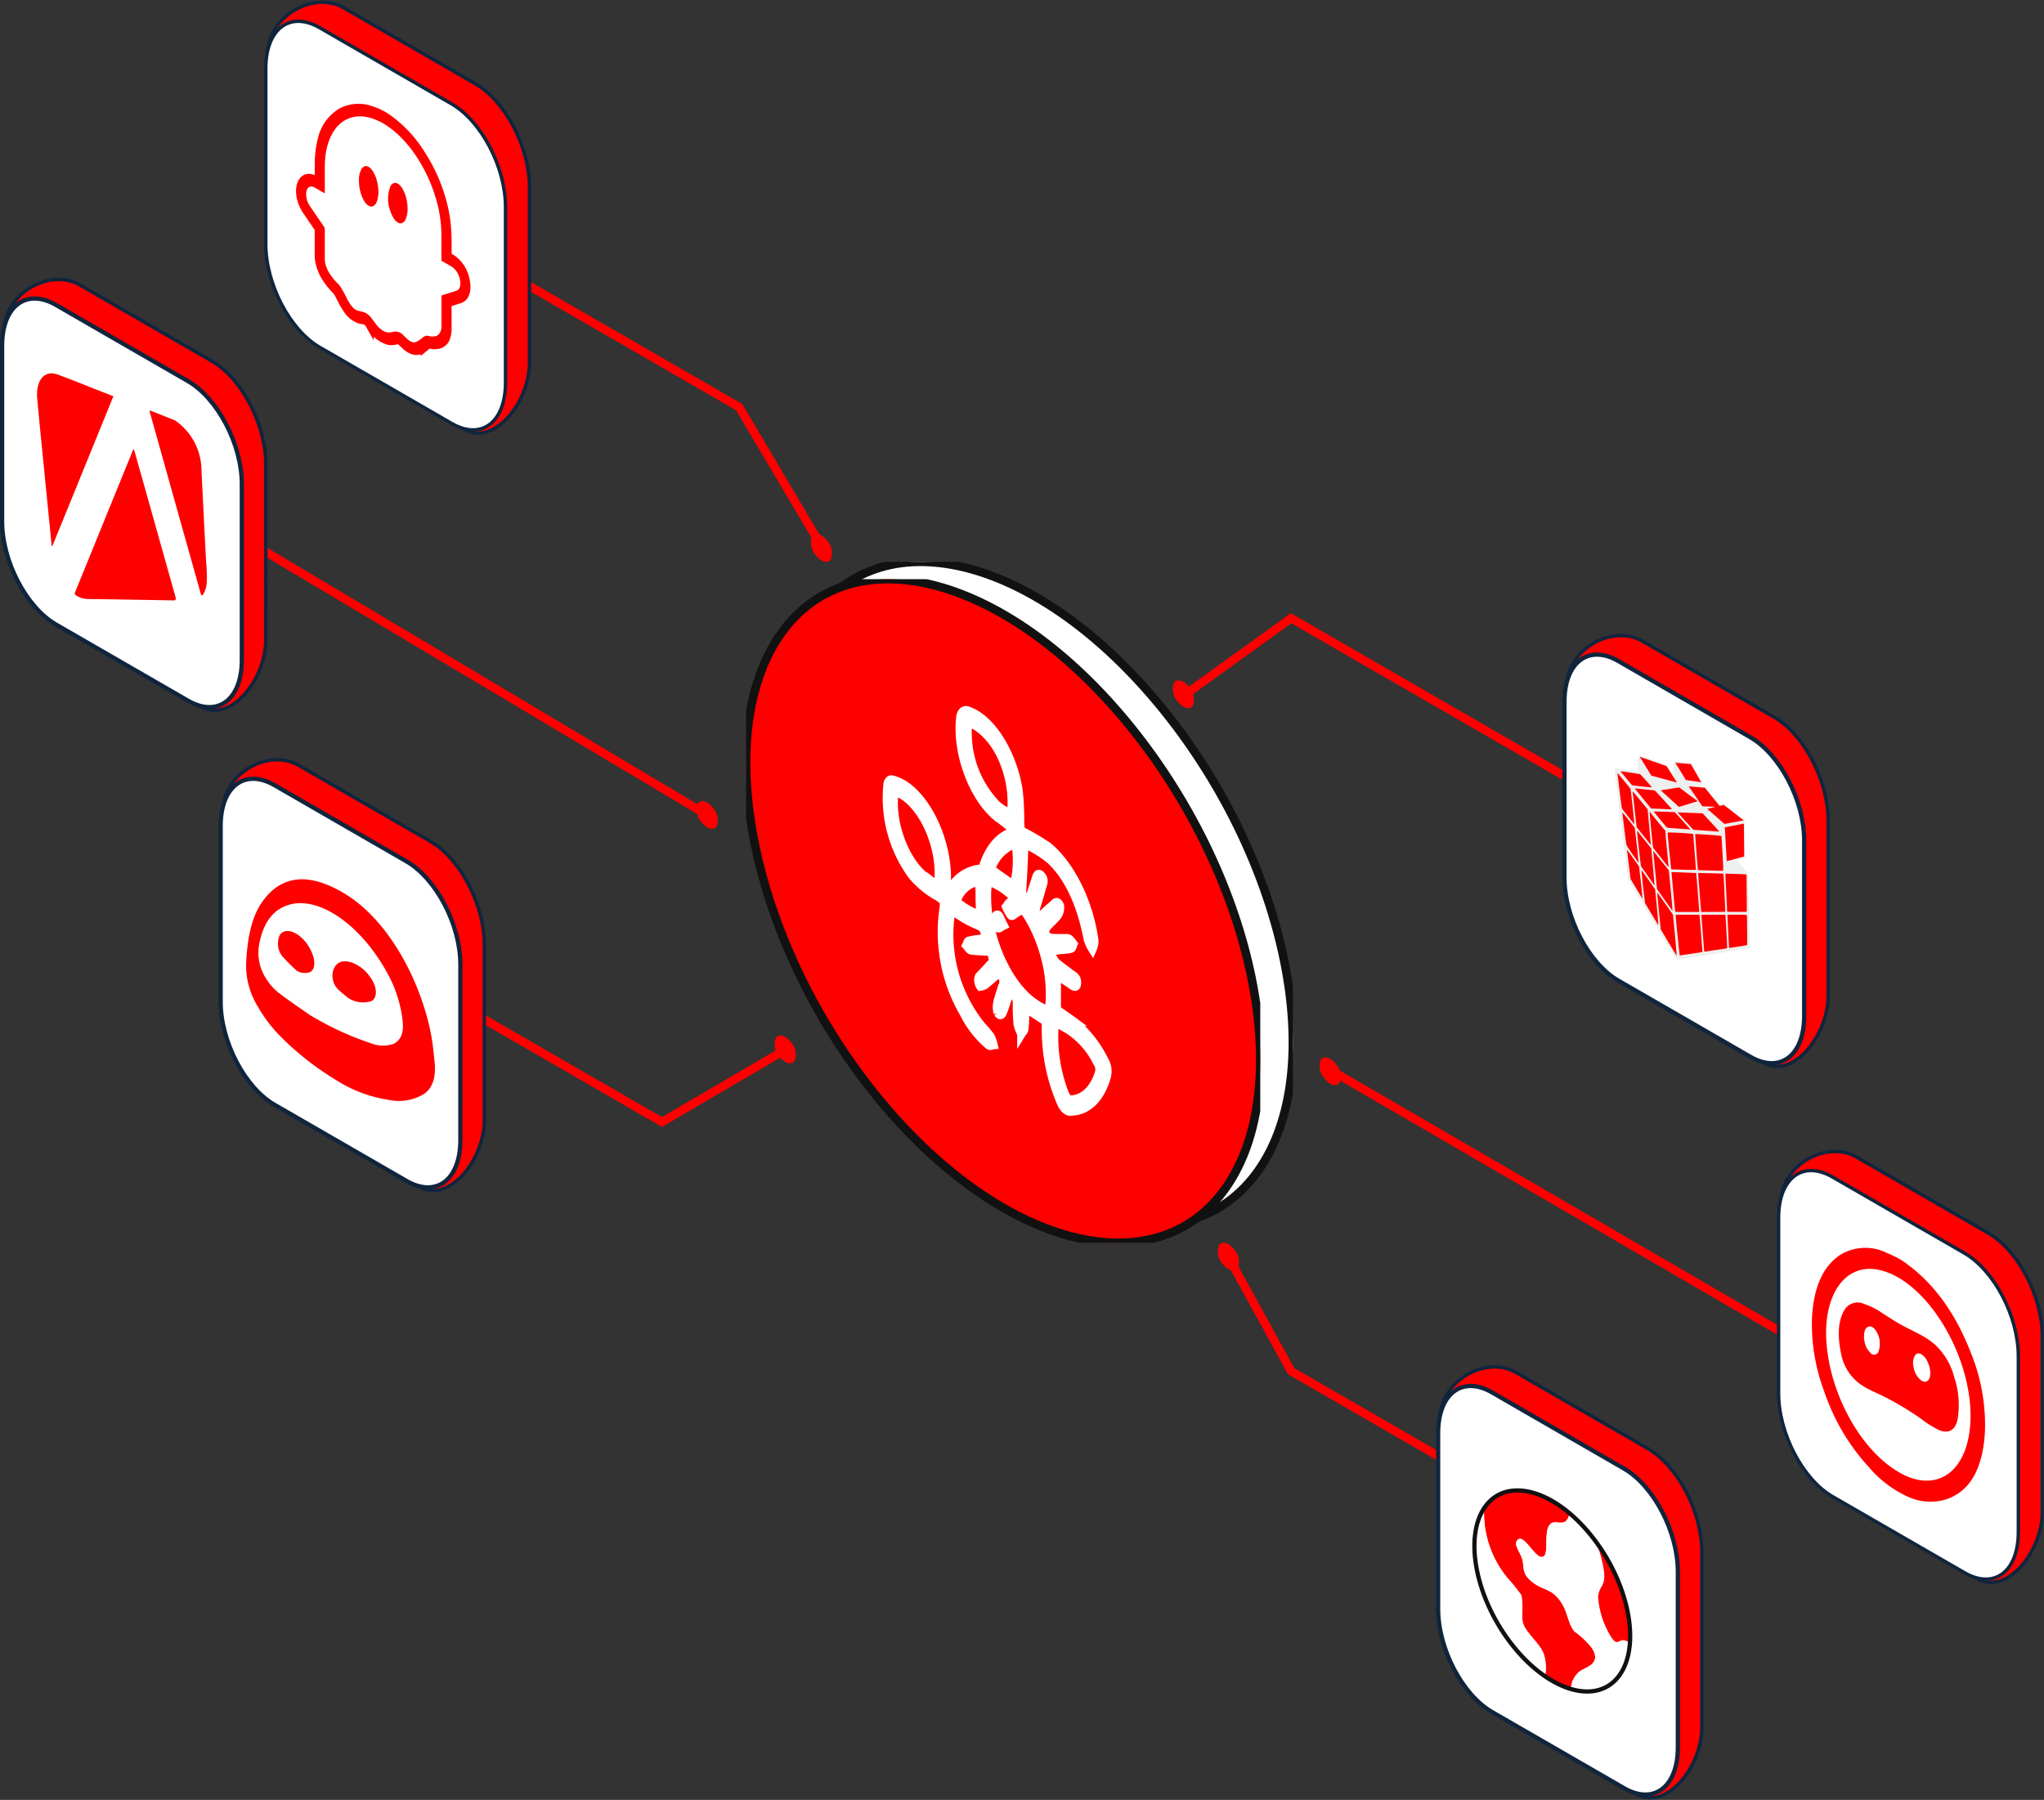 <svg xmlns="http://www.w3.org/2000/svg" xmlns:xlink="http://www.w3.org/1999/xlink" width="240.846" height="212.126" viewBox="0 0 240.846 212.126">
  <rect x="0" y="0" width="240.846" height="212.126" fill="#333333" stroke="none"/>
  <defs>
    <clipPath id="clip-path">
      <rect id="Прямоугольник_14482" data-name="Прямоугольник 14482" width="60.584" height="78.208" fill="#fff" stroke="#111" stroke-width="1"/>
    </clipPath>
    <clipPath id="clip-path-2">
      <rect id="Прямоугольник_14482-2" data-name="Прямоугольник 14482" width="60.584" height="78.208" fill="none" stroke="#111" stroke-width="1"/>
    </clipPath>
    <clipPath id="clip-path-3">
      <rect id="Прямоугольник_14482-3" data-name="Прямоугольник 14482" width="2.536" height="3.274" fill="none"/>
    </clipPath>
    <clipPath id="clip-path-7">
      <rect id="Прямоугольник_11802" data-name="Прямоугольник 11802" width="20.429" height="29.911" fill="none"/>
    </clipPath>
    <clipPath id="clip-path-8">
      <rect id="Прямоугольник_11793" data-name="Прямоугольник 11793" width="20.023" height="26.761" fill="red"/>
    </clipPath>
    <clipPath id="clip-path-11">
      <rect id="Прямоугольник_11796" data-name="Прямоугольник 11796" width="22.262" height="26.082" fill="red"/>
    </clipPath>
  </defs>
  <g id="Y0jmJufI" transform="translate(-784.364 -153.407)">
    <g id="Сгруппировать_18577" data-name="Сгруппировать 18577" transform="translate(876.118 219.623)">
      <g id="Сгруппировать_18575" data-name="Сгруппировать 18575" clip-path="url(#clip-path)">
        <path id="Контур_70226" data-name="Контур 70226" d="M56.521,71.733c-8.364,11.9-26.887,6.935-41.373-11.086S-4.3,18.372,4.063,6.474,30.949-.46,45.436,17.561,64.885,59.835,56.521,71.733" transform="translate(0 0)" fill="#fff" stroke="#111" stroke-width="1"/>
      </g>
    </g>
    <g id="Сгруппировать_18576" data-name="Сгруппировать 18576" transform="translate(872.279 221.664)">
      <g id="Сгруппировать_18575-2" data-name="Сгруппировать 18575" transform="translate(0 0)" clip-path="url(#clip-path-2)">
        <path id="Контур_70226-2" data-name="Контур 70226" d="M56.521,71.733c-8.364,11.9-26.887,6.935-41.373-11.086S-4.3,18.372,4.063,6.474,30.949-.46,45.436,17.561,64.885,59.835,56.521,71.733" transform="translate(0 0)" fill="red" stroke="#111" stroke-width="1"/>
      </g>
    </g>
    <g id="Group_786" data-name="Group 786" transform="translate(888.84 237.123)">
      <path id="Path_1-3" data-name="Path 1-3" d="M7.082,21.507a1.635,1.635,0,0,0,.339-.3,4.531,4.531,0,0,1,3.569-2.53.518.518,0,0,0,.411-.353c.678-2.081,1.855-3.475,3.355-3.976a1.2,1.2,0,0,0,.209-.263c-.667-.516-1.246-1.016-1.828-1.41-2.846-2.221-4.85-7.4-4.475-11.566l.009-.093c.03-.8.456-1.207.988-.939,2.665.936,5.2,4.98,5.874,9.385a33.448,33.448,0,0,1,.178,3.9q.029.4.094.8a28.676,28.676,0,0,1,3.221,1.891c2.71,2.264,4.868,6.689,5.44,11.158a2.569,2.569,0,0,1-.216.938,4.954,4.954,0,0,1-.518-1.081c-.745-3.855-2.067-7.2-4.43-9.438a13.35,13.35,0,0,0-2.62-1.684c-.41-.247-.493.105-.51.669-.044,1.508-.123,3-.219,4.478a1.727,1.727,0,0,0,.739,1.545c.265-.84.515-1.7.8-2.513.144-.41.25-1.18.716-.649.506.581.144,1.092.044,1.516-.2.858-.49,1.625-.709,2.469a3.165,3.165,0,0,0,.049.776c.153.024.356.147.46.06.525-.427,1.016-.934,1.54-1.365.23-.184.494-.651.811.084a1.689,1.689,0,0,1-.247,1.14c-.4.547-.9.922-1.324,1.43a2.61,2.61,0,0,0-.237.779,2.261,2.261,0,0,0,.69.455c.614.064,1.215.029,1.824.041a.57.57,0,0,1,.394.081,4.639,4.639,0,0,1,.5.587c-.084.187-.131.489-.261.54a3.8,3.8,0,0,1-.954.144,9.372,9.372,0,0,0-1.022.109,1.158,1.158,0,0,0-.391.357,4.1,4.1,0,0,0,.492.947c.575.513,1.166.909,1.749,1.363.327.258.837.419.8,1.155-.041.792-.552.254-.9.026-.486-.308-.971-.662-1.48-1.015v4.111c.717.5,1.375.947,2.032,1.432a13.7,13.7,0,0,1,3.545,4.491,2.546,2.546,0,0,1,.279,2.1c-.747,2.516-2.268,3.963-4.188,3.984-.418.083-.928-.4-1.2-1.141a21.476,21.476,0,0,1-1.723-8.068c-.011-.4-.007-.792-.012-1.188a1.8,1.8,0,0,0-.05-.235l-2.378-1.566c-.035.823-.041,1.66-.118,2.439-.027.277-.222.42-.344.62a4.789,4.789,0,0,1-.42-1.062,20.554,20.554,0,0,1-.1-2.406,1.521,1.521,0,0,0-.506-1.313c-.158-.105-.39.146-.492.373-.226.5-.377,1.11-.587,1.634-.133.341-.288.856-.671.3a2.421,2.421,0,0,1-.045-1.206c.149-.691.383-1.3.576-1.941A1.023,1.023,0,0,0,13.6,31.4c-.349-.575-.537-.281-.751-.108-.437.36-.86.751-1.3,1.093a1.471,1.471,0,0,1-.5.165,1.319,1.319,0,0,1-.172-1.162A.344.344,0,0,1,11,31.247c.37-.416.762-.788,1.125-1.216.2-.237.578-.309.3-1.117-.273-.774-.555-.473-.826-.5-.56-.053-1.109-.039-1.675-.14-.159-.029-.364-.372-.547-.569.094-.182.153-.485.289-.533a6.505,6.505,0,0,1,1.162-.2c.281-.042.563-.072.837-.107-.061-.914-.3-1.285-.838-1.5a12.636,12.636,0,0,1-2.471-1.332c-.607-.417-.814-.141-.9.593a17.156,17.156,0,0,0,3.687,12.527,16.683,16.683,0,0,1,1.091,1.29,4.661,4.661,0,0,1,.356,1.006c-.178.015-.368.154-.537.032a11.478,11.478,0,0,1-2.908-3.7A19.035,19.035,0,0,1,6.683,23.617c.178-1.224.089-1.13-.575-1.623A10.669,10.669,0,0,1,3,19.439,15.475,15.475,0,0,1,.109,8.784c.039-.507.322-.752.668-.574C3.6,8.92,6.372,13.3,6.969,17.988a13.436,13.436,0,0,1,.108,2.07C7.085,20.468,7.082,20.851,7.082,21.507Zm12.17,11.884c.01-5.06-2.649-10.715-5.939-12.631L13.2,20.7c-1.221-.706-1.4-.55-1.389,1.348.014,5.071,2.661,10.71,5.949,12.676,1.345.84,1.49.735,1.489-1.329Zm2.03,4.163a7.456,7.456,0,0,1-.706-.413c-.555-.409-.8-.108-.844.651A18.488,18.488,0,0,0,21,45.244a1.131,1.131,0,0,0,.619.642c1.522-.025,2.742-1.133,3.383-3.072a1.423,1.423,0,0,0-.16-1.272l-.032-.048A9.62,9.62,0,0,0,21.282,37.554ZM5.2,20.06a2.277,2.277,0,0,0,.6.325c.147.016.264-.093.311-.292.337-3.477-1.322-7.833-3.707-9.73a4.582,4.582,0,0,0-.979-.607c-.278-.043-.5.16-.582.536C.608,13.779,2.324,18,4.678,19.73a4.6,4.6,0,0,0,.522.332ZM9.6,1.367a12.176,12.176,0,0,0,3.336,9.751,4.312,4.312,0,0,0,1.739,1.006C15.156,8.111,13.273,2.861,9.6,1.367Zm5.6,14.349a4.632,4.632,0,0,0-2.905,3c.909.643,1.7,1.226,2.5,1.759.131.035.239-.041.29-.2a11.959,11.959,0,0,0,.118-4.558ZM10.861,20.17a3.326,3.326,0,0,0-2.638,2.359A8.552,8.552,0,0,0,10.194,23.8c.857.357.857.28.791-1.078-.025-.494,0-.964-.015-1.454-.011-.319-.062-.658-.107-1.106Z" transform="translate(0 0)" fill="#fff" stroke="#fff" stroke-width="1"/>
      <path id="Path_2-3" data-name="Path 2-3" d="M1.234,1.25c-.3.168-.508.453-.656.321A4.532,4.532,0,0,1,0,.53c.171-.2.328-.6.517-.519S.912.666,1.234,1.25Z" transform="translate(14.083 22.611)" fill="#fff" stroke="#fff" stroke-width="1"/>
      <path id="Path_3-3" data-name="Path 3-3" d="M1.226,1.268c-.329.152-.552.419-.682.28A4.882,4.882,0,0,1,0,.457C.18.29.348-.065.547.01.709.075.909.658,1.226,1.268Z" transform="translate(12.56 24.092)" fill="#fff" stroke="#fff" stroke-width="1"/>
    </g>
    <g id="Сгруппировать_18609" data-name="Сгруппировать 18609" transform="translate(922.54 226.27)">
      <g id="Сгруппировать_18596" data-name="Сгруппировать 18596" transform="translate(0 7.325)">
        <g id="Сгруппировать_18575-3" data-name="Сгруппировать 18575" clip-path="url(#clip-path-3)">
          <path id="Контур_70226-3" data-name="Контур 70226" d="M2.366,3c-.35.5-1.126.29-1.732-.464A2.148,2.148,0,0,1,.17.271C.52-.227,1.3-.02,1.9.735A2.148,2.148,0,0,1,2.366,3" transform="translate(0 0)" fill="red"/>
        </g>
      </g>
      <path id="Контур_70232" data-name="Контур 70232" d="M6.594,9.726,19.282.589l33.54,19.364" transform="translate(-5.326 -0.589)" fill="none" stroke="red" stroke-miterlimit="10" stroke-width="1"/>
    </g>
    <g id="Сгруппировать_18605" data-name="Сгруппировать 18605" transform="translate(927.837 299.871)">
      <g id="Сгруппировать_18594" data-name="Сгруппировать 18594" transform="translate(0)">
        <g id="Сгруппировать_18575-4" data-name="Сгруппировать 18575" clip-path="url(#clip-path-3)">
          <path id="Контур_70226-4" data-name="Контур 70226" d="M2.366,3c-.35.5-1.126.29-1.732-.464A2.148,2.148,0,0,1,.17.271C.52-.227,1.3-.02,1.9.735A2.148,2.148,0,0,1,2.366,3" transform="translate(0 0)" fill="red"/>
        </g>
      </g>
      <path id="Контур_70233" data-name="Контур 70233" d="M.438,101.157l7.39,13.456,33.54,19.364" transform="translate(0.831 -99.481)" fill="none" stroke="red" stroke-miterlimit="10" stroke-width="1"/>
    </g>
    <g id="Сгруппировать_18608" data-name="Сгруппировать 18608" transform="translate(939.827 278.022)">
      <g id="Сгруппировать_18595" data-name="Сгруппировать 18595" transform="translate(0 0)">
        <g id="Сгруппировать_18575-5" data-name="Сгруппировать 18575" clip-path="url(#clip-path-3)">
          <path id="Контур_70226-5" data-name="Контур 70226" d="M2.366,3c-.35.5-1.126.29-1.732-.464A2.148,2.148,0,0,1,.17.271C.52-.227,1.3-.02,1.9.735A2.148,2.148,0,0,1,2.366,3" transform="translate(0 0)" fill="red"/>
        </g>
      </g>
      <line id="Линия_1078" data-name="Линия 1078" x2="57.336" y2="33.336" transform="translate(0.419 0.978)" fill="none" stroke="red" stroke-miterlimit="10" stroke-width="1"/>
    </g>
    <g id="Сгруппировать_18606" data-name="Сгруппировать 18606" transform="translate(811.621 216.022)">
      <g id="Сгруппировать_18597" data-name="Сгруппировать 18597" transform="translate(54.809 31.798)">
        <g id="Сгруппировать_18575-6" data-name="Сгруппировать 18575" clip-path="url(#clip-path-3)">
          <path id="Контур_70226-6" data-name="Контур 70226" d="M2.366,3c-.35.5-1.126.29-1.732-.464A2.148,2.148,0,0,1,.17.271C.52-.227,1.3-.02,1.9.735A2.148,2.148,0,0,1,2.366,3" transform="translate(0 0)" fill="red"/>
        </g>
      </g>
      <line id="Линия_1079" data-name="Линия 1079" x2="56.078" y2="33.436" transform="translate(0 0)" fill="none" stroke="red" stroke-miterlimit="10" stroke-width="1"/>
    </g>
    <g id="Сгруппировать_18592" data-name="Сгруппировать 18592" transform="translate(953.821 314.506)">
      <g id="Сгруппировать_18586" data-name="Сгруппировать 18586" transform="translate(0 0)">
        <path id="Контур_53789" data-name="Контур 53789" d="M6.193.77,21.728,9.738c3.509,2.026,6.354,7.462,6.354,12.143V42.594c0,4.68-4.175,9.879-7.684,7.853L6.193,38.429C2.683,36.4-.162,30.967-.162,26.287L-2.772,6.36c0-4.68,5.455-7.617,8.965-5.591" transform="translate(2.987 -0.119)" fill="red" stroke="#10253d" stroke-width="0.4"/>
        <path id="Контур_53767" data-name="Контур 53767" d="M6.355.763,21.89,9.732c3.509,2.026,6.354,7.462,6.354,12.143V42.587c0,4.68-2.845,6.831-6.354,4.8L6.355,38.422C2.845,36.4,0,30.96,0,26.28V5.567C0,.887,2.845-1.264,6.355.763" transform="translate(0 2.245)" fill="#fff" stroke="#10253d" stroke-width="0.5"/>
      </g>
      <g id="Сгруппировать_18587" data-name="Сгруппировать 18587" transform="translate(4.272 14.543)">
        <path id="Контур_70227" data-name="Контур 70227" d="M26.8,2.647a1.245,1.245,0,0,1-.473,1.046c-.463.308-1.187-.108-1.659.209-.963.646-.215,3.473-.883,3.89-.893.558-2.215-2.669-3.036-1.977-.6.5.269,1.456.5,2.246.287.966-.056,1.605.948,2.535,1.475,1.366,2.761.748,3.994,3.212.447.893.608,2.217,1.3,2.878a9.91,9.91,0,0,1,1.925,1.822c1.338,1.954-.7,2.329-1.353,2.818A2.689,2.689,0,0,0,27.013,23.4a10.322,10.322,0,0,1-3.057-1.516,5.156,5.156,0,0,0-.181-2.655c-.51-1.338-2.368-2.617-2.489-3.932-.052-.564.025-1.174,0-1.741-.015-.365-.061-.8-.111-1.179a21.208,21.208,0,0,0-1.583-1.969,12.063,12.063,0,0,1-2.828-8.086c.025-.326.479-.8.672-1C19.58-.855,23.229-.3,26.8,2.647" transform="translate(-15.63 -0.001)" fill="red"/>
        <path id="Контур_70228" data-name="Контур 70228" d="M83.337,43.2a15.861,15.861,0,0,1,.934,3.363c.292,2.013-.538,1.8-.671,3.184a10.374,10.374,0,0,0,1.42,4.537c.867,1.426.946.484,1.62.579a1.879,1.879,0,0,1,.744.319c-.287,4.441-3.109,6.568-6.975,5.419a2.689,2.689,0,0,1,1.054-2.077c.653-.489,2.691-.864,1.353-2.818a9.91,9.91,0,0,0-1.925-1.822c-.693-.66-.855-1.985-1.3-2.878-1.233-2.464-2.519-1.846-3.994-3.212-1-.93-.661-1.569-.948-2.535-.235-.79-1.1-1.741-.5-2.246.821-.692,2.143,2.535,3.036,1.977.667-.417-.08-3.244.882-3.89.472-.317,1.2.1,1.659-.209a1.245,1.245,0,0,0,.473-1.046A17.147,17.147,0,0,1,83.337,43.2" transform="translate(-69.026 -37.201)" fill="#fff"/>
        <path id="Контур_70229" data-name="Контур 70229" d="M1.136,34.492a12.063,12.063,0,0,0,2.828,8.086,21.187,21.187,0,0,1,1.583,1.969c.05.384.1.813.111,1.179.023.567-.054,1.177,0,1.741.121,1.315,1.979,2.594,2.489,3.932a5.156,5.156,0,0,1,.181,2.655C2.058,49.79-2,39.323,1.014,34.553c.032-.051.017-.147.121-.061" transform="translate(0 -32.169)" fill="#fff"/>
        <path id="Контур_70230" data-name="Контур 70230" d="M219.516,102.356a1.879,1.879,0,0,0-.744-.319c-.674-.095-.753.848-1.62-.579a10.373,10.373,0,0,1-1.42-4.537c.133-1.381.963-1.17.671-3.184a15.861,15.861,0,0,0-.935-3.363,18.621,18.621,0,0,1,4.047,11.981" transform="translate(-201.158 -84.373)" fill="red"/>
        <path id="Контур_70231" data-name="Контур 70231" d="M17.127,21.736c-2.534,3.605-8.147,2.1-12.537-3.359S-1.3,5.567,1.231,1.962,9.378-.14,13.767,5.321s5.893,12.81,3.359,16.415" transform="translate(0 0.012)" fill="none" stroke="#111" stroke-width="0.5"/>
        <rect id="Прямоугольник_14483" data-name="Прямоугольник 14483" width="20.082" height="25.924" transform="translate(2.444 1.553)" fill="none"/>
      </g>
    </g>
    <g id="Сгруппировать_18593" data-name="Сгруппировать 18593" transform="translate(968.705 228.312)">
      <g id="Сгруппировать_18590" data-name="Сгруппировать 18590" transform="translate(0 0)">
        <path id="Контур_53789-2" data-name="Контур 53789" d="M6.193.77,21.728,9.738c3.509,2.026,6.354,7.462,6.354,12.143V42.594c0,4.68-4.175,9.879-7.684,7.853L6.193,38.429C2.683,36.4-.162,30.967-.162,26.287L-2.772,6.36c0-4.68,5.455-7.617,8.965-5.591" transform="translate(2.987 -0.119)" fill="red" stroke="#10253d" stroke-width="0.4"/>
        <path id="Контур_53767-2" data-name="Контур 53767" d="M6.355.763,21.89,9.732c3.509,2.026,6.354,7.462,6.354,12.143V42.587c0,4.68-2.845,6.831-6.354,4.8L6.355,38.422C2.845,36.4,0,30.96,0,26.28V5.567C0,.887,2.845-1.264,6.355.763" transform="translate(0 2.245)" fill="#fff" stroke="#10253d" stroke-width="0.5"/>
      </g>
      <g id="Сгруппировать_18591" data-name="Сгруппировать 18591" transform="translate(5.92 14.079)">
        <path id="Контур_32688" data-name="Контур 32688" d="M15.306,8.139c.016.424.006.835.02,1.257.01.3,0,.591.014.9s0,.612.016.928c.016.258,0,.5.013.753,0,.113-.036.157-.1.174-.276.074-.55.151-.825.226-.021.006-.053,0-.049.041s.036.053.056.075q.492.552.986,1.1a1.2,1.2,0,0,0,.1.114.527.527,0,0,1,.177.469c0,.406.018.819.029,1.229q.015.569.03,1.139c.011.4.02.806.031,1.21q.015.575.031,1.149.015.6.031,1.19c.01.39.019.779.031,1.169.013.436.029.873.028,1.3,0,.137-.029.231-.129.244-.23.03-.457.07-.685.106L13.9,23.1c-.273.042-.546.082-.819.125l-1.026.163c-.23.036-.462.068-.693.1l-1.207.189-.819.126-1.194.187c-.174.027-.349.053-.524.078a.547.547,0,0,0-.137.031c-.121.051-.281-.054-.431-.306-.237-.4-.483-.787-.723-1.184S5.844,21.8,5.6,21.4c-.226-.378-.453-.755-.678-1.135-.211-.357-.418-.717-.629-1.074-.162-.274-.33-.542-.49-.819-.187-.323-.378-.641-.569-.96-.21-.352-.418-.707-.63-1.057-.264-.435-.53-.867-.8-1.3-.05-.081-.1-.162-.149-.245a1.021,1.021,0,0,1-.113-.4q-.106-.851-.212-1.7c-.079-.642-.156-1.284-.235-1.926-.058-.467-.12-.935-.178-1.4-.075-.6-.146-1.2-.221-1.8C.644,7.11.581,6.642.523,6.175.454,5.615.388,5.056.319,4.5.261,4.033.2,3.57.144,3.106.095,2.718.038,2.327,0,1.944a.764.764,0,0,1,.071-.351c.011-.029.043-.01.066-.007q1.244.164,2.489.332c.063.009.085-.014.089-.1.013-.314.038-.619.057-.93C2.787.66,2.8.433,2.806.2c.005-.172.047-.234.166-.188.286.11.571.2.856.3l.855.3.939.328c.137.048.275.1.413.144a.3.3,0,0,1,.157.133c.192.291.39.573.584.861.045.066.06.073.072,0,.056-.367.118-.729.176-1.095A.737.737,0,0,0,7.029.845c0-.08.032-.11.077-.106C7.711.792,8.317.85,8.923.9c.077.007.126.081.178.172q.4.71.806,1.419c.12.212.237.426.357.638a.185.185,0,0,1,.02.195,1.108,1.108,0,0,0-.088.24c-.006.016-.022.032-.007.062s.034.021.05.022c.1.009.192.018.287.025a.313.313,0,0,1,.213.141c.287.361.576.719.864,1.077.233.289.468.576.7.865.038.047.068.066.106.054a1.637,1.637,0,0,0,.265-.069c.118-.062.244.044.374.145l.692.54c.3.231.592.463.888.693.186.144.372.286.558.428a.28.28,0,0,1,.118.241c0,.116,0,.232,0,.348M9.961,18.425c-.008-.13-.015-.253-.024-.377-.053-.7-.1-1.4-.161-2.106-.051-.636-.108-1.274-.164-1.911-.012-.13-.014-.131-.1-.135-.516-.021-1.032-.044-1.547-.063-.409-.015-.816-.023-1.224-.035-.031,0-.05.005-.045.062.038.407.073.813.11,1.219q.1,1.139.21,2.28c.032.339.059.676.107,1.022.012.084.033.117.094.117q1.345,0,2.691,0c.041,0,.067-.01.054-.074m.236.069c.034,0,.065,0,.095,0,.543,0,1.086,0,1.628-.007.353,0,.7-.009,1.057-.014.03,0,.058,0,.055-.061-.014-.287-.021-.571-.034-.857q-.05-1.091-.1-2.183c-.022-.438-.039-.873-.074-1.317-.006-.075-.021-.087-.065-.088-.95-.023-1.9-.065-2.85-.073-.053,0-.072.025-.066.106.035.464.064.926.1,1.391.047.634.1,1.27.146,1.9.03.393.065.788.112,1.2m-.631-5.058c-.044-.744-.1-1.469-.163-2.194-.049-.6-.1-1.194-.13-1.783-.007-.132-.021-.159-.112-.173-.282-.043-.558-.059-.833-.076-.633-.039-1.266-.08-1.892-.09-.211,0-.212-.007-.183.319.038.421.075.841.116,1.263.086.88.177,1.761.279,2.647.011.1.032.125.1.126.28,0,.561.015.842.025.636.022,1.271.043,1.9.036.063,0,.1-.02.081-.1m3.222-.179c-.062-1.193-.116-2.38-.2-3.582-.009-.135-.009-.138-.1-.149-.441-.05-.878-.084-1.314-.117-.546-.04-1.093-.084-1.635-.1-.047,0-.06.021-.057.087.02.42.053.845.085,1.271.044.578.087,1.155.133,1.733.028.348.046.691.084,1.044.012.108.037.129.1.131.655.015,1.311.035,1.967.052.292.008.583.009.875.017.048,0,.064-.023.059-.1-.007-.1,0-.191,0-.287M10,18.839c-.1-.006-.2-.015-.292-.015-.81,0-1.62,0-2.431,0-.073,0-.1.039-.088.142.022.263.038.524.065.789q.156,1.541.318,3.085c.027.256.053.512.1.78.024,0,.043,0,.061,0q1.288-.193,2.575-.386c.04-.006.054-.028.047-.093-.049-.456-.08-.9-.115-1.355q-.081-1.032-.163-2.064c-.023-.287-.048-.575-.074-.875m3.256,3.7c0-.118-.005-.2-.009-.278q-.051-.973-.1-1.946c-.025-.456-.054-.914-.079-1.371,0-.082-.015-.123-.086-.123-.329,0-.662-.008-.992-.007-.566,0-1.131.007-1.7.008-.05,0-.07.023-.064.1.035.454.067.906.1,1.36.053.691.108,1.384.161,2.075.018.238.033.474.049.71.005.079.023.116.08.1s.14-.018.209-.029c.753-.113,1.5-.232,2.259-.335.133-.018.219-.063.17-.268m2.3-6.273c0-.044,0-.088,0-.133q-.009-.962-.019-1.923c0-.131-.011-.146-.1-.15-.282-.014-.564-.027-.845-.037-.489-.017-.977-.029-1.467-.048-.065,0-.088.026-.081.126.014.191.015.376.024.565q.075,1.548.152,3.1c.01.2.019.392.031.589.007.116.022.136.1.135h.583c.5,0,1.009-.008,1.515,0,.089,0,.119-.057.121-.177.009-.674,0-1.356-.01-2.041M15.2,7.7c-.036-.031-.058-.052-.08-.069q-1.08-.838-2.16-1.676a.209.209,0,0,0-.195-.062c-.109.037-.227.052-.338.084-.046.013-.083-.008-.133-.069q-.8-.994-1.607-1.983a.174.174,0,0,0-.122-.08c-.423-.035-.848-.076-1.272-.115l-.566-.052c.028.043.045.071.064.1q.74,1.084,1.48,2.169c.045.067.081.092.132.093.441.012.884.029,1.326.047a.08.08,0,0,1,.085.029l-.91.215.043.042,1.942,1.7a.1.1,0,0,0,.093.027c.175-.033.351-.064.526-.1L15.2,7.7m-1.993,4.8a.224.224,0,0,0,.032,0c.657-.179,1.313-.36,1.97-.537.041-.011.053-.042.051-.1,0-.153-.007-.3-.008-.455q-.017-1.609-.033-3.219c0-.108,0-.109-.073-.1l-.51.1-1.6.315c-.03.006-.063,0-.058.069.017.264.029.527.044.79q.058,1.022.117,2.044c.021.361.042.721.063,1.093m2.408,8.147-.012-.007c0-.313,0-.626,0-.941,0-.247-.012-.5-.015-.745,0-.078-.023-.111-.075-.119l-.051-.007c-.274-.026-.539-.021-.806-.021-.438,0-.875,0-1.313,0-.047,0-.064.024-.058.1.011.132.014.26.02.389q.05,1.014.1,2.027c.021.434.04.867.061,1.3,0,.061,0,.117.071.107.672-.1,1.345-.2,2.011-.32.052-.009.069-.047.068-.124,0-.547,0-1.092,0-1.637M6.8,18.365c0-.036,0-.053,0-.07-.032-.607-.09-1.225-.149-1.843-.088-.925-.18-1.852-.269-2.778a.258.258,0,0,0-.062-.151c-.137-.169-.272-.344-.409-.515q-.648-.814-1.3-1.626c-.02-.025-.043-.067-.063-.062s-.007.052,0,.082c.043.454.084.907.13,1.361q.147,1.471.3,2.943a.336.336,0,0,0,.069.174q.534.75,1.066,1.5l.693.981m.489,5.29c0-.059,0-.088,0-.119-.037-.475-.068-.948-.113-1.427-.1-1.064-.186-2.123-.3-3.192a.373.373,0,0,0-.074-.194q-.737-1.042-1.472-2.087c-.1-.142-.2-.281-.317-.438,0,.251.029.49.052.728q.172,1.77.35,3.542a.39.39,0,0,0,.057.17q.707,1.178,1.413,2.357c.128.213.258.424.4.661M4.1,6.654c.013.137.024.264.036.393q.1,1.093.211,2.187c.051.515.093,1.027.166,1.55a.5.5,0,0,0,.107.254c.549.71,1.1,1.4,1.662,2.1.051.064.066.064.061-.019-.029-.434-.073-.874-.115-1.314-.09-.936-.2-1.88-.243-2.8a.2.2,0,0,0-.076-.168,1.318,1.318,0,0,1-.164-.175c-.425-.5-.841-1.027-1.261-1.541-.125-.154-.246-.319-.384-.466m.143,3.919a.1.1,0,0,0,.007-.073q-.082-.919-.164-1.839-.1-1.1-.2-2.193a.237.237,0,0,0-.06-.148Q3.012,5.34,2.2,4.357c-.071-.086-.076-.086-.069.029.019.3.057.6.091.9q.175,1.559.35,3.118a.3.3,0,0,0,.071.168q.58.727,1.16,1.457c.145.182.291.361.436.541M2.631,8.92c.005.064.008.12.014.176.059.556.117,1.111.179,1.668.079.711.15,1.42.246,2.137a.71.71,0,0,0,.126.345c.483.68.963,1.365,1.445,2.048.016.022.03.057.057.055,0-.03,0-.06,0-.092-.028-.338-.059-.676-.086-1.013-.084-1.054-.188-2.115-.292-3.177a.219.219,0,0,0-.053-.129q-.715-.891-1.428-1.785a1.845,1.845,0,0,0-.2-.233m9.689.1a.557.557,0,0,0-.091-.12c-.6-.671-1.2-1.316-1.805-1.972a.156.156,0,0,0-.117-.061l-2.617-.1c-.085,0-.168,0-.255,0a.5.5,0,0,0,.094.123c.539.612,1.086,1.2,1.628,1.8a.3.3,0,0,0,.2.119c.791.055,1.583.115,2.375.172.195.014.389.023.586.035M5.128,20.052c.019-.018.012-.047.01-.07-.037-.475-.07-.948-.114-1.426-.08-.874-.168-1.751-.251-2.625a.349.349,0,0,0-.068-.185q-.5-.706-1-1.417l-.548-.782c0,.036,0,.058,0,.081.048.514.1,1.028.146,1.542.07.725.167,1.46.252,2.191a.4.4,0,0,0,.059.17q.585.975,1.168,1.951c.114.19.228.379.342.569M2.317,8.16c-.008-.109-.013-.193-.021-.278-.122-1.259-.264-2.525-.411-3.793a.3.3,0,0,0-.067-.163Q1.183,3.12.532,2.347c-.068-.081-.138-.16-.208-.241a.328.328,0,0,0,0,.113c.106.859.21,1.718.317,2.577.056.448.109.895.183,1.348a.623.623,0,0,0,.133.308c.289.361.574.732.862,1.1.158.2.32.395.5.611m4.414-1.8c-.035-.041-.06-.073-.086-.1-.234-.261-.468-.523-.7-.781-.385-.423-.766-.859-1.163-1.245a.236.236,0,0,0-.127-.079L2.939,3.984l-.56-.053a.589.589,0,0,0,.1.148c.576.729,1.163,1.432,1.747,2.144a.174.174,0,0,0,.129.081c.707.027,1.415.059,2.123.086a.494.494,0,0,0,.255-.027M7.34,3.246a.462.462,0,0,0-.02-.043L6.13,1.359a.159.159,0,0,0-.084-.074c-.231-.079-.463-.163-.7-.244L3.417.366,2.954.205l.04.069Q3.634,1.32,4.275,2.366a.156.156,0,0,0,.107.082L6.814,3.1l.525.141M5.433,4.16c.026.027.04.044.055.057Q6.5,5.144,7.522,6.073a.1.1,0,0,0,.105.029l1.8-.549.337-.1a.171.171,0,0,0-.069-.069l-.9-.673L7.668,3.865a.171.171,0,0,0-.131-.045c-.352.06-.7.116-1.058.172L5.433,4.16M.909,6.77c.025.235.047.446.071.657q.171,1.49.371,2.99a.932.932,0,0,0,.149.393c.351.545.726,1.055,1.092,1.578.07.1.141.2.22.31,0-.053,0-.087-.006-.122-.048-.49-.092-.978-.146-1.47-.09-.812-.188-1.627-.279-2.439a.311.311,0,0,0-.073-.18c-.288-.357-.574-.718-.861-1.076-.171-.212-.339-.43-.536-.64m8,2a.183.183,0,0,0-.055-.086Q8,7.741,7.144,6.8a.171.171,0,0,0-.124-.07c-.693-.024-1.386-.051-2.078-.073a1.388,1.388,0,0,0-.332.009.224.224,0,0,0,.014.031c.491.634,1,1.236,1.5,1.834a.108.108,0,0,0,.088.044c.277.023.556.049.833.069.618.045,1.236.088,1.858.132M3.27,16.952c0-.066,0-.105-.006-.146-.018-.2-.038-.393-.055-.588-.084-.985-.207-1.985-.327-2.983a.373.373,0,0,0-.071-.186c-.346-.483-.689-.97-1.034-1.454a4.427,4.427,0,0,0-.323-.413c0,.048,0,.082.008.118.029.245.057.489.087.735q.155,1.24.311,2.481a.457.457,0,0,0,.066.19q.514.855,1.025,1.714l.319.533M10.191,3.2c-.4-.709-.792-1.4-1.181-2.083a.093.093,0,0,0-.09-.06L7.756.959,7.151.9c.009.02.012.031.018.041q.591.969,1.181,1.938a.118.118,0,0,0,.1.068l.968.139.775.11M.7,1.905A.167.167,0,0,0,.747,2c.392.473.78.955,1.176,1.42a.433.433,0,0,0,.292.178c.65.073,1.3.145,1.945.2a.953.953,0,0,0,.22,0c-.05-.062-.092-.117-.136-.168-.377-.444-.767-.854-1.15-1.282a.284.284,0,0,0-.168-.108c-.646-.1-1.293-.2-1.94-.3C.889,1.924.795,1.916.7,1.905" transform="translate(0 0)" fill="#eeefef"/>
        <g id="Сгруппировать_18589" data-name="Сгруппировать 18589" transform="translate(0.32 0.205)">
          <path id="Контур_32691" data-name="Контур 32691" d="M3.327,4.316c.018.081-.018.1-.081.1-.628.007-1.263-.015-1.9-.037-.281-.01-.563-.021-.842-.025-.065,0-.085-.029-.1-.126C.306,3.343.216,2.462.13,1.582.088,1.16.052.74.014.32-.016-.006-.015,0,.2,0,.822.01,1.455.051,2.088.09c.276.017.551.033.833.076.091.014.105.04.112.173.031.589.081,1.186.13,1.783.06.725.119,1.449.163,2.194" transform="translate(5.918 8.915)" fill="red"/>
          <path id="Контур_32692" data-name="Контур 32692" d="M3.3,3.951c0,.1-.006.188,0,.287.006.074-.01.1-.058.1-.292-.008-.583-.009-.875-.017C1.717,4.3,1.061,4.281.406,4.266c-.066,0-.091-.023-.1-.131-.038-.353-.057-.7-.084-1.044C.172,2.512.129,1.935.086,1.358.053.933.02.507,0,.087,0,.021.011,0,.057,0,.6.021,1.146.064,1.692.1c.436.032.873.067,1.314.116.091.01.09.013.1.149.082,1.2.136,2.389.2,3.581" transform="translate(9.165 9.1)" fill="red"/>
          <g id="Сгруппировать_18588" data-name="Сгруппировать 18588" transform="translate(0)">
            <path id="Контур_32689" data-name="Контур 32689" d="M3.266,4.627c.013.064-.013.074-.054.074q-1.346,0-2.691,0C.46,4.7.439,4.668.427,4.583.378,4.238.352,3.9.32,3.562Q.213,2.421.11,1.281C.073.875.039.469,0,.062,0,.005.014,0,.046,0,.454.012.861.021,1.269.035,1.785.053,2.3.076,2.817.1c.086,0,.089.005.1.135.056.638.113,1.276.164,1.911.057.7.108,1.4.161,2.106.009.124.016.247.024.377" transform="translate(6.375 13.593)" fill="red"/>
            <path id="Контур_32690" data-name="Контур 32690" d="M.359,4.6c-.047-.408-.082-.8-.112-1.2C.2,2.766.147,2.131.1,1.5.065,1.032.036.57,0,.106,0,.025.014,0,.067,0c.946.008,1.9.05,2.85.073.044,0,.059.013.065.088.035.444.052.88.074,1.317q.055,1.093.1,2.183c.013.287.02.57.034.857,0,.064-.025.061-.055.061-.352.005-.7.012-1.057.014C1.539,4.6,1,4.6.454,4.6c-.03,0-.061,0-.095,0" transform="translate(9.518 13.692)" fill="red"/>
            <path id="Контур_32693" data-name="Контур 32693" d="M2.813.02c.025.3.051.588.074.875q.082,1.033.162,2.065c.035.45.066.9.115,1.355.007.065-.007.086-.047.092Q1.829,4.6.542,4.793c-.018,0-.036,0-.061,0-.044-.268-.069-.525-.1-.781Q.223,2.472.067.931C.04.665.024.405,0,.142-.007.039.017,0,.09,0,.9.005,1.71,0,2.521,0c.093,0,.188.01.292.015" transform="translate(6.863 18.615)" fill="red"/>
            <path id="Контур_32694" data-name="Контур 32694" d="M3.031,3.725c.049.205-.038.25-.17.268-.756.1-1.506.222-2.259.335-.069.01-.141.013-.209.029s-.075-.024-.08-.1C.3,4.017.282,3.781.264,3.544.211,2.852.156,2.16.1,1.469.068,1.015.037.563,0,.109c-.006-.078.014-.1.063-.1C.631.007,1.2,0,1.762,0c.33,0,.663.01.993.007.071,0,.082.041.086.122.026.457.055.915.079,1.371q.053.974.1,1.946c0,.08.006.16.009.278" transform="translate(9.901 18.61)" fill="red"/>
            <path id="Контур_32695" data-name="Контур 32695" d="M2.514,2.292c.011.685.018,1.368.01,2.041,0,.12-.031.177-.121.177-.507,0-1.01,0-1.515,0H.3c-.074,0-.089-.019-.1-.135C.2,4.181.187,3.985.177,3.789Q.1,2.24.025.692C.016.5.015.318,0,.126-.006.026.018,0,.082,0c.49.019.977.032,1.466.049.281.01.563.023.845.037.09,0,.1.019.1.15q.01.962.019,1.923c0,.044,0,.089,0,.133" transform="translate(12.722 13.77)" fill="red"/>
            <path id="Контур_32696" data-name="Контур 32696" d="M6.474,4.02l-1.692.307c-.175.032-.351.063-.526.1A.1.1,0,0,1,4.163,4.4L2.22,2.695l-.043-.042.91-.215A.081.081,0,0,0,3,2.408c-.443-.018-.885-.034-1.326-.047-.051,0-.086-.027-.132-.093Q.806,1.182.064.1C.045.071.028.043,0,0L.566.052C.991.09,1.415.13,1.839.166a.174.174,0,0,1,.122.08q.8.992,1.607,1.983c.05.061.086.082.133.069.111-.032.229-.047.338-.084a.21.21,0,0,1,.195.061q1.08.84,2.16,1.676c.023.017.045.038.08.069" transform="translate(8.404 3.479)" fill="red"/>
            <path id="Контур_32697" data-name="Контур 32697" d="M.225,4.418C.2,4.046.183,3.686.162,3.325Q.1,2.3.045,1.28C.03,1.017.017.755,0,.49,0,.422.029.427.059.421l1.6-.315.51-.1c.071-.014.072-.013.073.1q.017,1.61.033,3.219c0,.151,0,.3.008.455,0,.061-.01.091-.051.1-.658.177-1.314.357-1.97.537a.233.233,0,0,1-.032,0" transform="translate(12.659 7.883)" fill="red"/>
            <path id="Контур_32698" data-name="Контур 32698" d="M2.332,1.84c0,.546,0,1.091,0,1.637,0,.077-.016.115-.068.124-.666.119-1.339.22-2.011.32-.067.01-.068-.046-.071-.107-.02-.433-.039-.866-.061-1.3Q.073,1.5.021.487C.015.358.013.23,0,.1-.005.025.012,0,.059,0,.5,0,.935,0,1.372,0,1.639,0,1.9,0,2.178.021l.051.007c.052.008.074.041.075.119,0,.247.013.5.015.745,0,.315,0,.627,0,.941l.012.007" transform="translate(12.961 18.608)" fill="red"/>
            <path id="Контур_32699" data-name="Контур 32699" d="M2.262,7.045l-.693-.981Q1.036,5.312.5,4.56a.336.336,0,0,1-.069-.174Q.287,2.916.138,1.443C.092.989.05.536.008.082,0,.052-.01.006.012,0S.055.038.075.062q.649.812,1.3,1.626c.137.171.272.346.409.515a.256.256,0,0,1,.062.151c.089.926.182,1.853.269,2.778.059.618.117,1.236.149,1.843,0,.017,0,.033,0,.07" transform="translate(4.221 11.116)" fill="red"/>
            <path id="Контур_32700" data-name="Контур 32700" d="M2.274,7.457C2.13,7.221,2,7.01,1.872,6.8Q1.165,5.619.459,4.439A.385.385,0,0,1,.4,4.27Q.227,2.5.053.728C.029.49,0,.251,0,0,.113.157.216.3.317.438q.736,1.043,1.472,2.086a.374.374,0,0,1,.074.194c.113,1.069.2,2.128.3,3.192.045.479.076.952.113,1.427,0,.031,0,.06,0,.119" transform="translate(4.697 15.993)" fill="red"/>
            <path id="Контур_32701" data-name="Контур 32701" d="M0,0C.138.148.259.313.384.466.8.981,1.22,1.5,1.645,2.008a1.35,1.35,0,0,0,.165.175.2.2,0,0,1,.075.168c.044.917.153,1.861.243,2.8.042.44.086.88.115,1.314.006.083-.009.083-.061.02C1.626,5.788,1.069,5.094.52,4.384A.5.5,0,0,1,.413,4.13C.34,3.607.3,3.095.247,2.58.175,1.85.106,1.121.036.393.024.265.013.137,0,0" transform="translate(3.776 6.449)" fill="red"/>
            <path id="Контур_32702" data-name="Контур 32702" d="M2.111,6.277c-.145-.179-.291-.359-.436-.541q-.58-.728-1.16-1.458A.3.3,0,0,1,.443,4.11Q.271,2.552.093.992C.06.69.022.386,0,.09,0-.025,0-.025.071.061Q.885,1.043,1.7,2.024a.237.237,0,0,1,.06.148q.1,1.1.2,2.193.082.92.163,1.839a.1.1,0,0,1-.007.073" transform="translate(1.808 4.091)" fill="red"/>
            <path id="Контур_32703" data-name="Контур 32703" d="M0,0A1.884,1.884,0,0,1,.2.233q.715.891,1.428,1.785a.22.22,0,0,1,.053.129c.1,1.062.208,2.123.292,3.177.027.337.057.675.086,1.013,0,.032,0,.062,0,.092-.026,0-.041-.033-.057-.055C1.528,5.691,1.048,5.006.564,4.326a.714.714,0,0,1-.126-.345C.343,3.264.272,2.556.193,1.845.131,1.288.073.733.014.177.008.12.005.065,0,0" transform="translate(2.31 8.715)" fill="red"/>
            <path id="Контур_32704" data-name="Контур 32704" d="M4.886,2.256c-.2-.012-.391-.02-.585-.035-.792-.057-1.584-.117-2.375-.172a.3.3,0,0,1-.2-.119C1.18,1.327.633.738.094.126A.508.508,0,0,1,0,0C.087,0,.17,0,.255,0L2.872.1a.156.156,0,0,1,.117.061c.6.657,1.208,1.3,1.805,1.972a.556.556,0,0,1,.091.12" transform="translate(7.114 6.561)" fill="red"/>
            <path id="Контур_32705" data-name="Контур 32705" d="M1.968,6.5l-.342-.569Q1.042,4.96.458,3.984A.4.4,0,0,1,.4,3.815C.314,3.084.217,2.349.147,1.624.1,1.109.049.6,0,.081,0,.058,0,.036,0,0L.549.781q.5.709,1,1.417a.346.346,0,0,1,.068.185c.083.875.17,1.751.251,2.625.044.478.077.951.114,1.426,0,.023.009.052-.01.069" transform="translate(2.84 13.342)" fill="red"/>
            <path id="Контур_32706" data-name="Контур 32706" d="M2,6.054c-.176-.217-.337-.411-.5-.611-.288-.364-.573-.735-.862-1.1a.623.623,0,0,1-.133-.308C.433,3.585.38,3.138.324,2.691Q.163,1.4.007.113A.322.322,0,0,1,0,0c.07.081.139.16.208.241Q.862,1.016,1.5,1.82a.294.294,0,0,1,.066.163c.147,1.268.289,2.534.411,3.793.008.085.013.169.021.278" transform="translate(0 1.901)" fill="red"/>
            <path id="Контур_32707" data-name="Контур 32707" d="M4.353,2.433A.5.5,0,0,1,4.1,2.46c-.708-.028-1.416-.059-2.123-.086a.174.174,0,0,1-.129-.081C1.262,1.58.675.877.1.148A.6.6,0,0,1,0,0C.189.018.374.034.56.053L2.274.226A.238.238,0,0,1,2.4.305c.4.386.778.822,1.163,1.245.235.258.469.52.7.781.026.029.051.06.086.1" transform="translate(2.059 3.726)" fill="red"/>
            <path id="Контур_32708" data-name="Контур 32708" d="M4.386,3.041,3.861,2.9,1.428,2.243a.156.156,0,0,1-.107-.082Q.682,1.113.04.069L0,0,.464.161,2.4.835c.232.081.464.165.7.244a.159.159,0,0,1,.084.074L4.366,3a.369.369,0,0,1,.02.043" transform="translate(2.634)" fill="red"/>
            <path id="Контур_32709" data-name="Контур 32709" d="M0,.342,1.047.174C1.4.117,1.753.061,2.1,0a.171.171,0,0,1,.132.045L3.361.888l.9.673a.172.172,0,0,1,.069.069l-.337.1-1.8.549a.094.094,0,0,1-.105-.029Q1.073,1.325.055.4C.04.386.026.369,0,.342" transform="translate(5.112 3.614)" fill="red"/>
            <path id="Контур_32710" data-name="Контур 32710" d="M0,0C.2.21.365.428.536.64c.288.357.573.719.861,1.076a.314.314,0,0,1,.073.181c.092.812.189,1.627.28,2.439.055.492.1.981.146,1.47,0,.035,0,.069.006.122-.079-.111-.15-.21-.22-.31C1.317,5.095.942,4.585.591,4.04a.934.934,0,0,1-.149-.394Q.243,2.147.071.657C.047.446.025.235,0,0" transform="translate(0.588 6.565)" fill="red"/>
            <path id="Контур_32711" data-name="Контур 32711" d="M4.3,2.124c-.622-.044-1.239-.086-1.858-.132-.277-.02-.555-.046-.833-.069a.109.109,0,0,1-.088-.044C1.011,1.282.505.68.014.045A.215.215,0,0,1,0,.015,1.377,1.377,0,0,1,.332.005c.692.023,1.385.05,2.078.073a.17.17,0,0,1,.124.07q.853.946,1.707,1.889a.181.181,0,0,1,.055.086" transform="translate(4.29 6.443)" fill="red"/>
            <path id="Контур_32712" data-name="Контур 32712" d="M1.817,5.77,1.5,5.238Q.985,4.38.472,3.524a.464.464,0,0,1-.066-.19Q.251,2.093.1.853C.065.607.037.363.008.118,0,.082,0,.048,0,0A4.395,4.395,0,0,1,.323.413c.345.484.689.971,1.034,1.454a.371.371,0,0,1,.071.186c.12,1,.243,2,.327,2.984.017.2.037.392.055.588,0,.041,0,.08.006.146" transform="translate(1.133 10.976)" fill="red"/>
            <path id="Контур_32713" data-name="Контур 32713" d="M3.04,2.3l-.775-.11L1.3,2.047a.117.117,0,0,1-.1-.068Q.609,1.009.018.041A.432.432,0,0,1,0,0L.606.055l1.163.1a.093.093,0,0,1,.09.06C2.248.9,2.638,1.587,3.04,2.3" transform="translate(6.831 0.7)" fill="red"/>
            <path id="Контур_32714" data-name="Контур 32714" d="M0,0C.094.011.189.019.285.033c.647.1,1.294.2,1.94.3a.284.284,0,0,1,.168.108c.383.428.772.839,1.15,1.282.043.051.086.106.136.168a.953.953,0,0,1-.22,0c-.645-.051-1.295-.123-1.945-.2a.433.433,0,0,1-.292-.178C.826,1.048.438.565.046.092A.167.167,0,0,1,0,0" transform="translate(0.381 1.7)" fill="red"/>
          </g>
        </g>
      </g>
    </g>
    <g id="Сгруппировать_18583" data-name="Сгруппировать 18583" transform="translate(993.94 289.116)">
      <path id="Контур_53789-3" data-name="Контур 53789" d="M6.193.77,21.729,9.739c3.509,2.026,6.354,7.463,6.354,12.143V42.595c0,4.68-4.175,9.879-7.685,7.853L6.193,38.43C2.683,36.4-.162,30.968-.162,26.287L-2.772,6.36c0-4.68,5.455-7.617,8.965-5.591" transform="translate(2.987 -0.119)" fill="red" stroke="#10253d" stroke-width="0.4"/>
      <path id="Контур_53767-3" data-name="Контур 53767" d="M6.355.763,21.891,9.732c3.509,2.026,6.354,7.463,6.354,12.143V42.588c0,4.68-2.845,6.831-6.354,4.8L6.355,38.423C2.845,36.4,0,30.961,0,26.28V5.567C0,.887,2.845-1.264,6.355.763" transform="translate(0 2.246)" fill="#fff" stroke="#10253d" stroke-width="0.4"/>
      <g id="Сгруппировать_17455" data-name="Сгруппировать 17455" transform="translate(3.908 11.368)">
        <g id="Сгруппировать_17452" data-name="Сгруппировать 17452" clip-path="url(#clip-path-7)">
          <path id="Контур_58269" data-name="Контур 58269" d="M10.529,1.411c3.484,2.311,6.266,5.917,8.212,10.936a22.521,22.521,0,0,1,1.665,9.241c-.231,4.5-1.822,7.208-4.737,8.09a6.382,6.382,0,0,1-4.314-.345A13.277,13.277,0,0,1,6.689,25.79,25.359,25.359,0,0,1,3.5,21.441a27.069,27.069,0,0,1-2.116-4.754A22.567,22.567,0,0,1,.018,8.348c.165-3.6,1.251-6.122,3.277-7.5A5.7,5.7,0,0,1,8.88.6a11.907,11.907,0,0,1,1.649.814m-.358,2.062C5.006.548,1.678,4.379,1.687,9.992,1.7,16.2,5.33,23.564,10.281,26.438c4.639,2.693,8.428-.321,8.424-6.675,0-6.261-3.841-13.583-8.535-16.289" transform="translate(0 0)" fill="red"/>
          <path id="Контур_58270" data-name="Контур 58270" d="M57.5,108.146c.47.3,1.109.715,1.748,1.116,1.04.652,2.075,1.1,3.112,1.665a8.782,8.782,0,0,1,1.681,1.155,8.037,8.037,0,0,1,2.245,3.822,10.425,10.425,0,0,1,.4,4.918c-.254,1.312-1.057,1.77-2.177,1.311a11.512,11.512,0,0,1-2.137-1.333,35.114,35.114,0,0,0-4.193-2.536c-.834-.436-1.663-.742-2.5-1.241a6.526,6.526,0,0,1-.851-.606,5.717,5.717,0,0,1-1.878-3.3c-.458-2.163-.359-3.949.437-5.214a1.8,1.8,0,0,1,2.264-.643,8.516,8.516,0,0,1,1.852.88m5.955,7.293a3.056,3.056,0,0,0-.231-1.15c-.41-1.059-1.239-1.529-1.6-.906a1.88,1.88,0,0,0-.138,1.308,2.575,2.575,0,0,0,.823,1.536c.631.463,1.148.108,1.147-.788m-7.811-4.4a2.3,2.3,0,0,0,.055.6,2.379,2.379,0,0,0,.729,1.418.542.542,0,0,0,.889-.092,2.742,2.742,0,0,0-.136-2.321c-.244-.487-.59-.766-.9-.72-.44.065-.623.477-.633,1.118" transform="translate(-49.495 -100.664)" fill="red"/>
        </g>
      </g>
    </g>
    <g id="Сгруппировать_18578" data-name="Сгруппировать 18578" transform="translate(784.614 186.346)">
      <path id="Контур_53789-4" data-name="Контур 53789" d="M6.193.77,21.728,9.738c3.509,2.026,6.354,7.462,6.354,12.143V42.594c0,4.68-4.175,9.879-7.684,7.853L6.193,38.429C2.683,36.4-.162,30.967-.162,26.287L-2.772,6.36c0-4.68,5.455-7.617,8.965-5.591" transform="translate(2.987 -0.119)" fill="red" stroke="#10253d" stroke-width="0.4"/>
      <path id="Контур_53767-4" data-name="Контур 53767" d="M6.355.763,21.89,9.732c3.509,2.026,6.354,7.462,6.354,12.143V42.587c0,4.68-2.845,6.831-6.354,4.8L6.355,38.422C2.845,36.4,0,30.96,0,26.28V5.567C0,.887,2.845-1.264,6.355.763" transform="translate(0 2.245)" fill="#fff" stroke="#10253d" stroke-width="0.5"/>
      <g id="Сгруппировать_17399" data-name="Сгруппировать 17399" transform="translate(4.111 11.06)">
        <g id="Сгруппировать_17399-2" data-name="Сгруппировать 17399" clip-path="url(#clip-path-8)">
          <path id="Контур_57972" data-name="Контур 57972" d="M51,88.41c.337,1.188.668,2.348.993,3.508q1.932,6.878,3.867,13.756c.119.419.1.56-.183.554-3.41-.068-6.815-.116-10.221-.166a2.725,2.725,0,0,1-1.176-.362c-.267-.138-.287-.263-.186-.509.836-2.03,1.663-4.072,2.492-6.111q2.079-5.109,4.159-10.214c.064-.157.1-.358.254-.456" transform="translate(-39.581 -79.467)" fill="red"/>
          <path id="Контур_57973" data-name="Контур 57973" d="M1.727,20.317q-.5-5.04-1-10.081C.49,7.823.241,5.406.023,3-.172.855.862-.423,2.387.126s3.087,1.193,4.632,1.8L9,2.7,1.8,20.377l-.075-.059" transform="translate(0 0.001)" fill="red"/>
          <path id="Контур_57974" data-name="Контур 57974" d="M134.256,44.605a7.2,7.2,0,0,1,3.109,5.72c.16,3.62.358,7.259.544,10.892a17.314,17.314,0,0,1,.065,2.687,2.868,2.868,0,0,1-.417,1.2c-.125.206-.218.141-.32-.224q-1.092-3.919-2.2-7.837L131.693,45.1c-.128-.457-.255-.914-.387-1.37-.055-.192-.081-.334.1-.262,1.008.4,2.015.8,2.851,1.137" transform="translate(-117.987 -39.054)" fill="red"/>
        </g>
      </g>
    </g>
    <g id="Сгруппировать_18607" data-name="Сгруппировать 18607" transform="translate(837.644 181.866)">
      <g id="Сгруппировать_18600" data-name="Сгруппировать 18600" transform="translate(42.249 34.483)">
        <g id="Сгруппировать_18575-7" data-name="Сгруппировать 18575" clip-path="url(#clip-path-3)">
          <path id="Контур_70226-7" data-name="Контур 70226" d="M2.366,3c-.35.5-1.126.29-1.732-.464A2.148,2.148,0,0,1,.17.271C.52-.227,1.3-.02,1.9.735A2.148,2.148,0,0,1,2.366,3" transform="translate(0 0)" fill="red"/>
        </g>
      </g>
      <path id="Контур_70234" data-name="Контур 70234" d="M44.006,36.758,34.058,19.952.25.433" transform="translate(-0.25 -0.433)" fill="none" stroke="red" stroke-miterlimit="10" stroke-width="1"/>
    </g>
    <g id="Сгруппировать_18579" data-name="Сгруппировать 18579" transform="translate(815.683 153.672)">
      <path id="Контур_53789-5" data-name="Контур 53789" d="M6.193.77,21.728,9.738c3.509,2.026,6.354,7.462,6.354,12.143V42.593c0,4.68-4.175,9.879-7.684,7.852L6.193,38.429C2.683,36.4-.162,30.967-.162,26.286L-2.772,6.36c0-4.68,5.455-7.617,8.965-5.591" transform="translate(2.987 -0.119)" fill="red" stroke="#10253d" stroke-width="0.4"/>
      <path id="Контур_53767-5" data-name="Контур 53767" d="M6.355.763,21.89,9.731c3.509,2.026,6.354,7.462,6.354,12.143V42.587c0,4.68-2.845,6.831-6.354,4.8L6.355,38.422C2.845,36.4,0,30.96,0,26.28V5.567C0,.887,2.845-1.264,6.355.763" transform="translate(0 2.245)" fill="#fff" stroke="#10253d" stroke-width="0.4"/>
      <path id="Контур_57523" data-name="Контур 57523" d="M2.194,8.728c0-.1,0-.176,0-.253.005-.722,0-1.451.019-2.165a10.436,10.436,0,0,1,.341-2.6A5,5,0,0,1,4.9.455,4.344,4.344,0,0,1,8.227.218a7.1,7.1,0,0,1,1.963.932,14.447,14.447,0,0,1,3.995,4.223,19.741,19.741,0,0,1,2.361,5.044,16.677,16.677,0,0,1,.706,3.591c.068.877.083,1.726.079,2.564q0,.373,0,.746c0,.045,0,.09,0,.148l.122.07a4.091,4.091,0,0,1,.756.5,4.05,4.05,0,0,1,1.246,2.23c.257,1.158-.015,2.03-.681,2.244-.448.144-.9.286-1.349.42-.073.022-.1.075-.1.19,0,.936,0,1.868,0,2.8a3.242,3.242,0,0,1-.152,1.092,1.248,1.248,0,0,1-.882.852,2.032,2.032,0,0,1-1-.023.28.28,0,0,0-.244.032c-.121.089-.243.175-.36.272a2.05,2.05,0,0,1-.644.39c-.536.18-1.114-.047-1.734-.651-.156-.152-.314-.294-.472-.437a.406.406,0,0,0-.332-.126c-.11.016-.218.036-.325.06a1.748,1.748,0,0,1-.762.028,3.259,3.259,0,0,1-1.8-1.307c-.156-.2-.312-.4-.459-.617a1.035,1.035,0,0,0-.674-.5A3.885,3.885,0,0,1,7.01,24.9a2.888,2.888,0,0,1-1.49-1.232,9.74,9.74,0,0,1-.691-1.193c-.107-.213-.218-.423-.33-.632a1.851,1.851,0,0,0-.328-.444A7.851,7.851,0,0,1,2.978,19.88a5.392,5.392,0,0,1-.712-1.793,4.091,4.091,0,0,1-.07-.753q0-1.5,0-2.993a.4.4,0,0,0-.08-.249c-.44-.64-.876-1.285-1.315-1.926a4.7,4.7,0,0,1-.615-1.24C-.28,9.452.161,8.164,1.1,8.25a1.951,1.951,0,0,1,.726.269c.117.065.234.135.364.21m14.439,9.26V17.8c0-.947,0-1.893,0-2.844,0-.361-.018-.731-.045-1.1a15.244,15.244,0,0,0-.553-3.021C15,7.168,12.764,3.778,10.225,2.093A6.688,6.688,0,0,0,7.95,1.08C5.017.451,2.914,2.8,2.89,6.9c-.006.99,0,1.987,0,2.98v.177l-.138-.079c-.371-.212-.742-.439-1.113-.632C1.02,9.02.614,9.562.7,10.384a2.6,2.6,0,0,0,.459,1.2q.813,1.192,1.626,2.384a.5.5,0,0,1,.105.316c0,1.093,0,2.189,0,3.285q0,.139,0,.28a2.761,2.761,0,0,0,.1.62,3.738,3.738,0,0,0,.509,1.1,7.561,7.561,0,0,0,.937,1.13,2.949,2.949,0,0,1,.441.585q.126.217.245.442c.156.294.307.592.464.884a4.6,4.6,0,0,0,.47.724,1.543,1.543,0,0,0,.676.53c.186.06.37.093.553.134a1.6,1.6,0,0,1,.709.335,2.91,2.91,0,0,1,.452.5c.166.221.329.447.5.664a2.947,2.947,0,0,0,.776.724,1.3,1.3,0,0,0,.877.217,4.515,4.515,0,0,0,.449-.089,1.2,1.2,0,0,1,1.1.431l.44.417c.414.392.79.507,1.125.343a2.714,2.714,0,0,0,.363-.225c.175-.123.341-.263.518-.383a.607.607,0,0,1,.515-.073,1.758,1.758,0,0,0,.734.044.867.867,0,0,0,.442-.2,1.409,1.409,0,0,0,.352-1.093c0-1.124,0-2.246,0-3.371,0-.116.027-.166.1-.188q.833-.253,1.66-.52c.321-.1.477-.418.463-.946a2.589,2.589,0,0,0-.74-1.68,2.037,2.037,0,0,0-.349-.255c-.333-.2-.666-.387-1-.579l-.131-.076" transform="translate(4.067 12.476)" fill="red" stroke="red" stroke-width="1"/>
      <path id="Контур_57524" data-name="Контур 57524" d="M23.916,28.339l.131.076c.333.192.666.38,1,.579a2.03,2.03,0,0,1,.35.255,2.588,2.588,0,0,1,.74,1.68c.015.528-.141.842-.463.946q-.828.266-1.66.52c-.072.022-.1.072-.1.188,0,1.125,0,2.247,0,3.371a1.409,1.409,0,0,1-.352,1.093.868.868,0,0,1-.442.2,1.758,1.758,0,0,1-.734-.044.607.607,0,0,0-.515.073c-.176.12-.343.26-.518.383a2.714,2.714,0,0,1-.363.225c-.334.164-.711.048-1.125-.343l-.44-.417a1.2,1.2,0,0,0-1.1-.431,4.513,4.513,0,0,1-.449.089A1.3,1.3,0,0,1,17,36.566a2.946,2.946,0,0,1-.776-.724c-.168-.217-.331-.443-.5-.664a2.91,2.91,0,0,0-.452-.5,1.6,1.6,0,0,0-.709-.335c-.184-.041-.367-.075-.553-.134a1.542,1.542,0,0,1-.676-.53,4.6,4.6,0,0,1-.47-.724c-.157-.293-.308-.591-.464-.884q-.119-.224-.245-.442a2.946,2.946,0,0,0-.441-.585,7.566,7.566,0,0,1-.937-1.13,3.736,3.736,0,0,1-.509-1.1,2.761,2.761,0,0,1-.1-.62c0-.094,0-.187,0-.28,0-1.1,0-2.192,0-3.285a.5.5,0,0,0-.105-.316q-.816-1.189-1.626-2.384a2.6,2.6,0,0,1-.459-1.2c-.087-.822.32-1.364.938-1.042.37.192.742.42,1.113.632l.138.079v-.177c0-.993,0-1.99,0-2.98.023-4.1,2.126-6.445,5.059-5.816a6.689,6.689,0,0,1,2.275,1.013c2.539,1.685,4.772,5.075,5.807,8.74a15.238,15.238,0,0,1,.553,3.021c.027.374.043.744.045,1.1.006.951,0,1.9,0,2.844v.185M14.192,18.9a5.02,5.02,0,0,0,.167,1.3,4.024,4.024,0,0,0,.431,1.068c.338.565.757.805,1.094.63a.942.942,0,0,0,.406-.509,3.346,3.346,0,0,0,.183-1.452,5.077,5.077,0,0,0-.241-1.277,3.6,3.6,0,0,0-.421-.9c-.306-.456-.658-.656-.961-.545a.724.724,0,0,0-.365.331,2.683,2.683,0,0,0-.294,1.354m5.726,3.242a4.762,4.762,0,0,0-.109-.972,4.422,4.422,0,0,0-.416-1.186c-.372-.7-.858-.981-1.234-.719a.782.782,0,0,0-.262.311,4.021,4.021,0,0,0-.011,2.911,3.42,3.42,0,0,0,.334.753c.333.563.745.81,1.086.65a.839.839,0,0,0,.377-.418,3.017,3.017,0,0,0,.235-1.33" transform="translate(-3.215 2.126)" fill="#fff"/>
      <path id="Контур_57525" data-name="Контур 57525" d="M79.987,80.812a2.683,2.683,0,0,1,.293-1.354.724.724,0,0,1,.365-.331c.3-.111.655.089.961.545a3.6,3.6,0,0,1,.421.9,5.084,5.084,0,0,1,.241,1.277,3.344,3.344,0,0,1-.183,1.452.942.942,0,0,1-.406.509c-.337.176-.756-.065-1.094-.63a4.03,4.03,0,0,1-.431-1.068,5.016,5.016,0,0,1-.167-1.3" transform="translate(-69.011 -59.789)" fill="red"/>
      <path id="Контур_57526" data-name="Контур 57526" d="M122,105.046a3.017,3.017,0,0,1-.235,1.33.839.839,0,0,1-.377.418c-.341.16-.753-.087-1.086-.65a3.42,3.42,0,0,1-.334-.753,4.021,4.021,0,0,1,.011-2.911.782.782,0,0,1,.262-.311c.376-.262.862.021,1.234.719a4.422,4.422,0,0,1,.416,1.186,4.763,4.763,0,0,1,.109.972" transform="translate(-105.294 -80.781)" fill="red"/>
    </g>
    <g id="Сгруппировать_18604" data-name="Сгруппировать 18604" transform="translate(828.562 266.122)">
      <g id="Сгруппировать_18603" data-name="Сгруппировать 18603" transform="translate(47.056 9.325)">
        <g id="Сгруппировать_18575-8" data-name="Сгруппировать 18575" clip-path="url(#clip-path-3)">
          <path id="Контур_70226-8" data-name="Контур 70226" d="M2.366,3c-.35.5-1.126.29-1.732-.464A2.148,2.148,0,0,1,.17.271C.52-.227,1.3-.02,1.9.735A2.148,2.148,0,0,1,2.366,3" transform="translate(0 0)" fill="red"/>
        </g>
      </g>
      <path id="Контур_70235" data-name="Контур 70235" d="M49.164,11.092l-15.106,8.86L.25.433" transform="translate(-0.25 -0.433)" fill="none" stroke="red" stroke-miterlimit="10" stroke-width="1"/>
    </g>
    <g id="Сгруппировать_18581" data-name="Сгруппировать 18581" transform="translate(810.364 242.945)">
      <path id="Контур_53789-6" data-name="Контур 53789" d="M6.193.77,21.728,9.738c3.509,2.026,6.354,7.462,6.354,12.143V42.594c0,4.68-4.175,9.879-7.684,7.853L6.193,38.429C2.683,36.4-.162,30.967-.162,26.287L-2.772,6.36c0-4.68,5.455-7.617,8.965-5.591" transform="translate(2.987 -0.119)" fill="red" stroke="#10253d" stroke-width="0.4"/>
      <path id="Контур_53767-6" data-name="Контур 53767" d="M6.355.763,21.89,9.732c3.509,2.026,6.354,7.462,6.354,12.143V42.587c0,4.68-2.845,6.831-6.354,4.8L6.355,38.422C2.845,36.4,0,30.96,0,26.28V5.567C0,.887,2.845-1.264,6.355.763" transform="translate(0 2.245)" fill="#fff" stroke="#10253d" stroke-width="0.5"/>
      <g id="Сгруппировать_17404" data-name="Сгруппировать 17404" transform="translate(2.991 14.092)">
        <g id="Сгруппировать_17404-2" data-name="Сгруппировать 17404" clip-path="url(#clip-path-11)">
          <path id="Контур_57979" data-name="Контур 57979" d="M10.807,23.779a34.333,34.333,0,0,1-6.623-5.135A16.607,16.607,0,0,1,1.43,15.066,9.252,9.252,0,0,1,.008,9.929C.144,7.015.635,4.457,1.9,2.666c2.3-3.258,5.589-3.457,9.686-1,5.9,3.541,9.831,12.141,10.487,18.48.046.44.09.88.138,1.32.207,1.9-.251,3.106-1.192,3.8A5.675,5.675,0,0,1,16.846,26a15.889,15.889,0,0,1-6.039-2.217M7.6,16.039A35.361,35.361,0,0,0,14.652,19.3a3.87,3.87,0,0,0,2.708.1c.784-.384,1.244-1.15,1.1-2.632a15.032,15.032,0,0,0-1.865-5.81c-3.057-5.54-7.872-8.92-11.4-7.994-1.929.506-3.177,2.078-3.66,4.773a5.539,5.539,0,0,0,.805,3.924,6.563,6.563,0,0,0,1.482,1.7c1.5,1.138,3.01,2.145,3.78,2.686" transform="translate(0 0)" fill="red"/>
          <path id="Контур_57980" data-name="Контур 57980" d="M94.65,92.514c-.346-.289-.7-.54-1.036-.875a2.266,2.266,0,0,1-.694-2.46c.41-1.009,1.2-1.144,2.162-.833a4.433,4.433,0,0,1,2.139,1.673c.849,1.14.933,2.431.194,2.87a3.221,3.221,0,0,1-2.765-.375" transform="translate(-82.62 -78.536)" fill="red"/>
          <path id="Контур_57981" data-name="Контур 57981" d="M36.383,60.314a21.237,21.237,0,0,1-1.547-1.519,2.4,2.4,0,0,1-.467-2.748c.838-1.144,2.953.072,3.789,2.179.426,1.074.328,1.932-.256,2.23a1.859,1.859,0,0,1-1.518-.141" transform="translate(-30.372 -49.516)" fill="red"/>
        </g>
      </g>
    </g>
  </g>
</svg>
